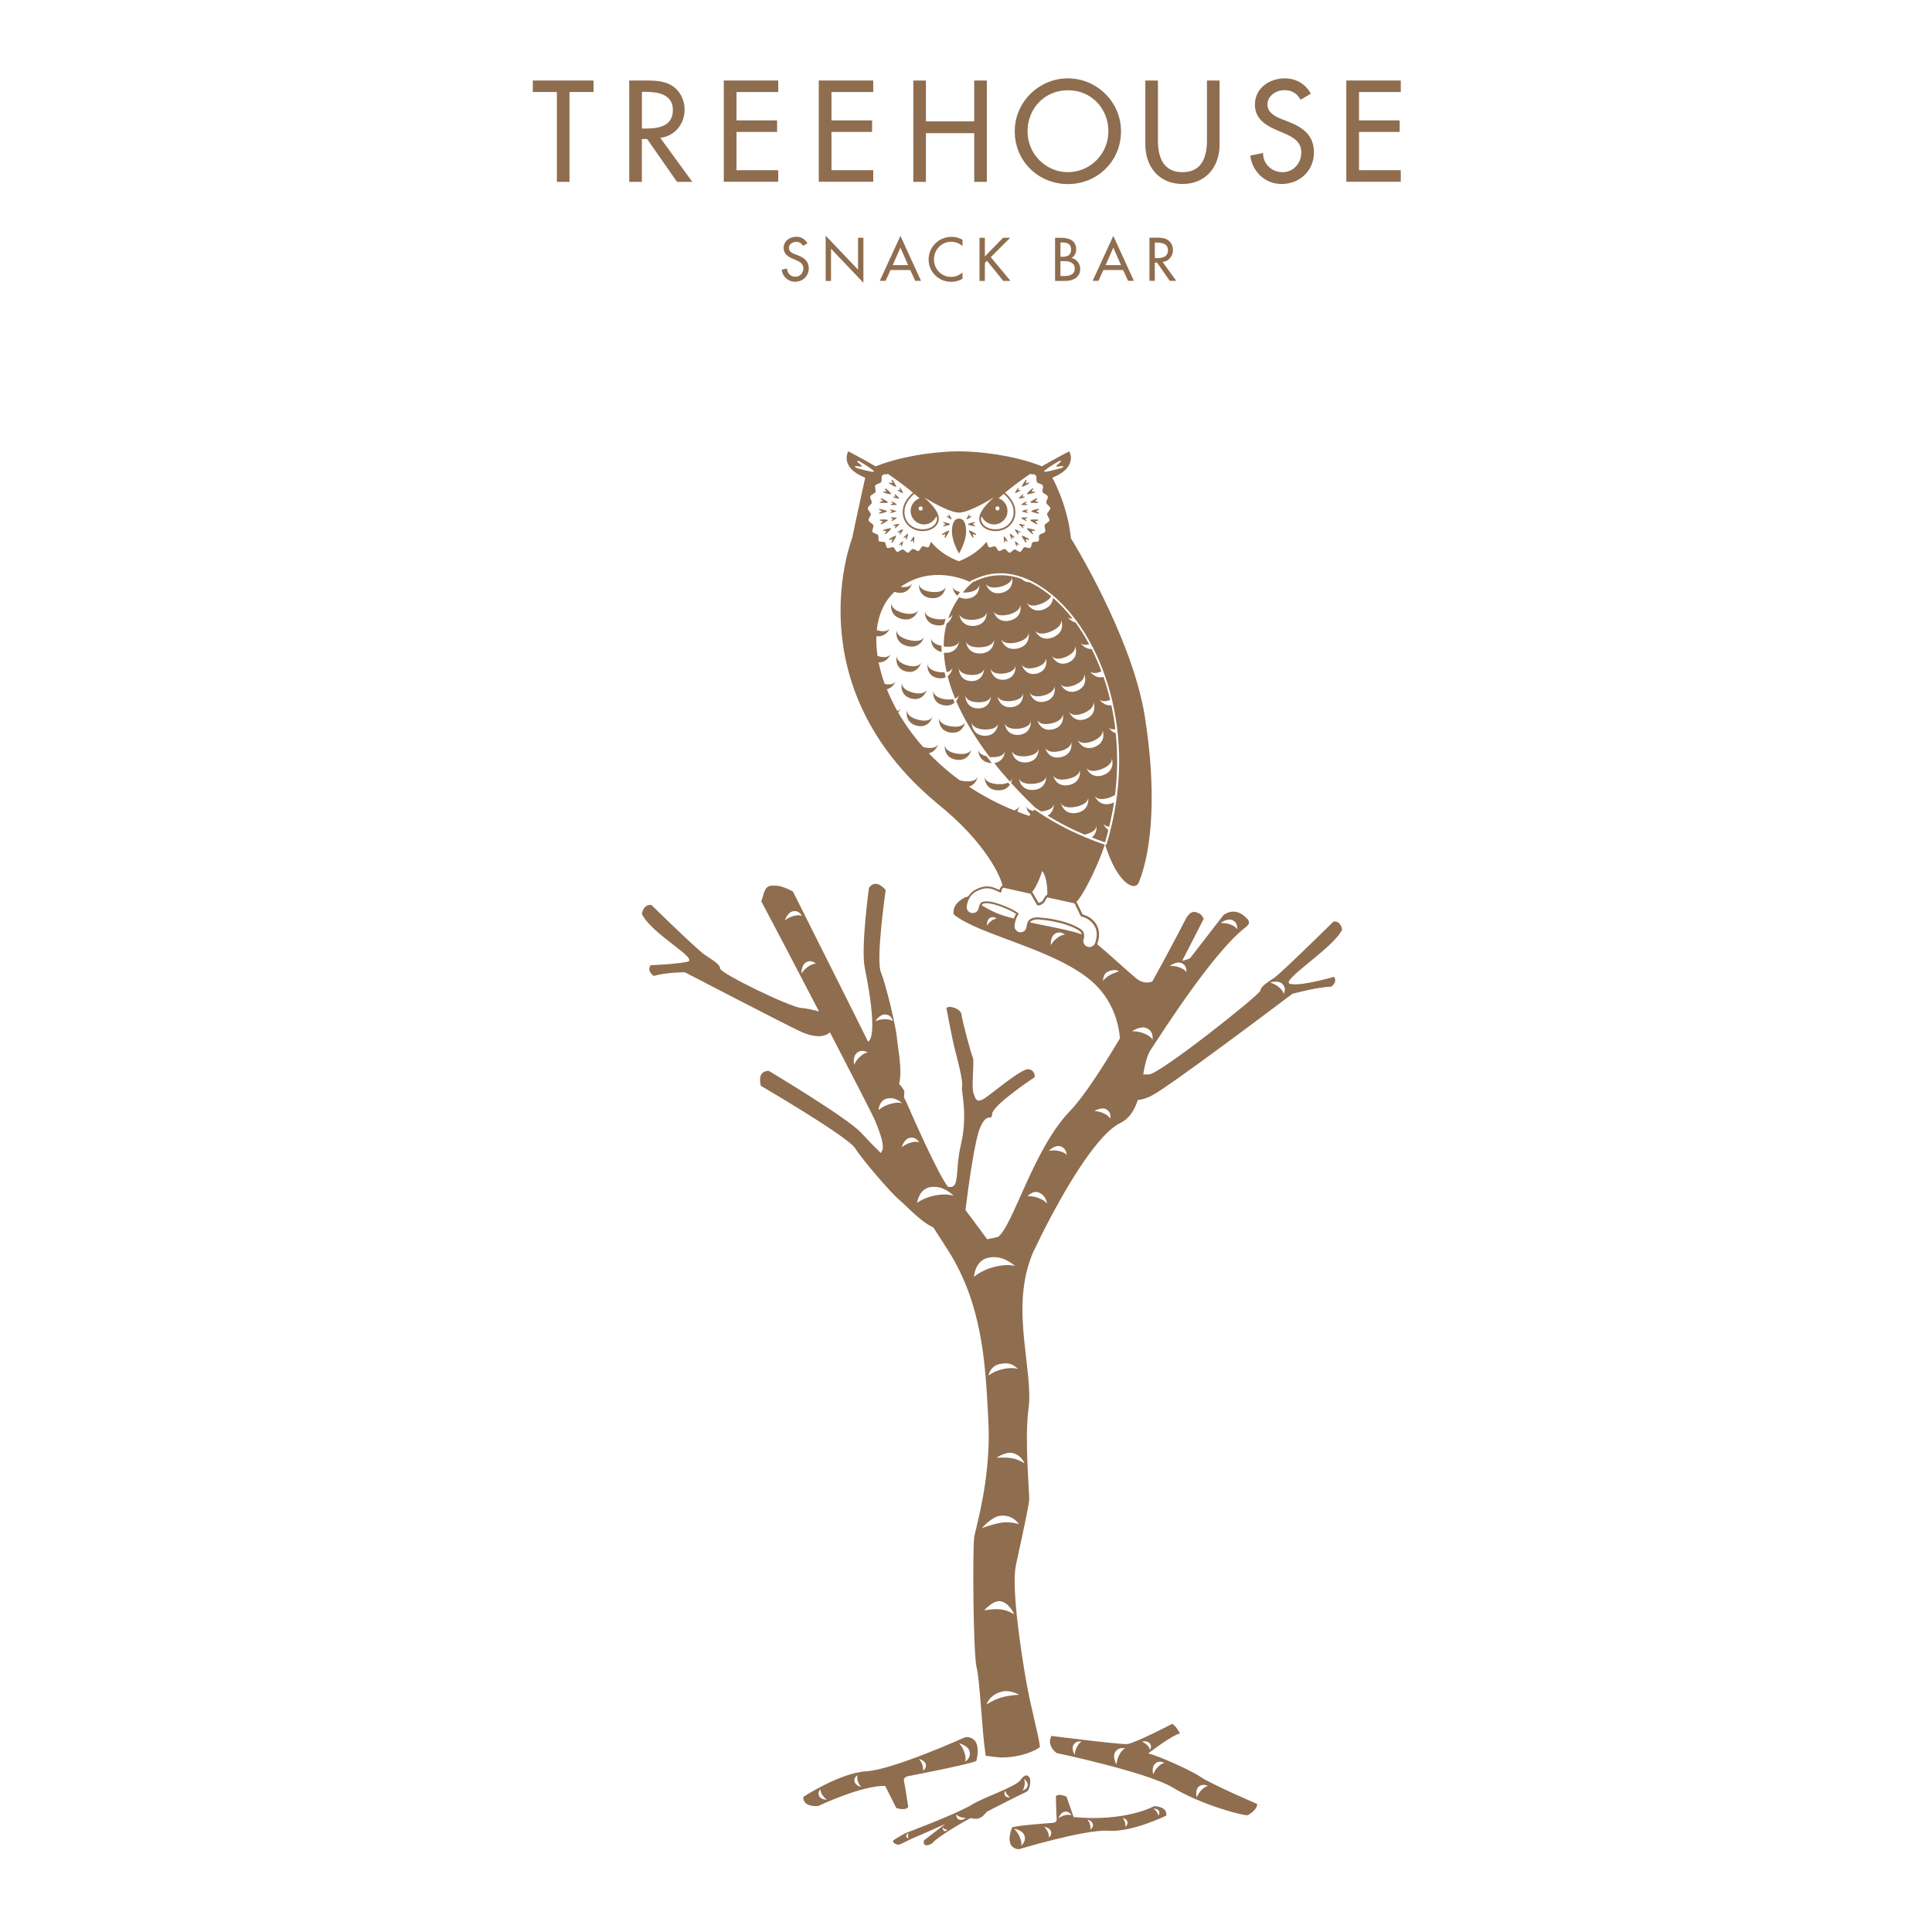 <?xml version="1.0" encoding="utf-8"?>
<!-- Generator: Adobe Illustrator 23.0.2, SVG Export Plug-In . SVG Version: 6.00 Build 0)  -->
<svg version="1.1" id="Layer_1" xmlns="http://www.w3.org/2000/svg" xmlns:xlink="http://www.w3.org/1999/xlink" x="0px" y="0px"
	 viewBox="0 0 216 216" style="enable-background:new 0 0 216 216;" xml:space="preserve">
<style type="text/css">
	.st0{fill:#8F6D4F;}
</style>
<g>
	<g>
		<g>
			<path class="st0" d="M63.67,20.33h-1.41V10.29h-2.69V9h6.79v1.29h-2.69V20.33z"/>
			<path class="st0" d="M77.4,20.33h-1.71l-3.34-4.79h-0.59v4.79h-1.41V9h1.71c1.01,0,2.09,0.01,2.99,0.53
				c0.95,0.56,1.49,1.62,1.49,2.71c0,1.62-1.08,2.98-2.72,3.17L77.4,20.33z M71.77,14.37h0.45c1.44,0,3.01-0.27,3.01-2.07
				c0-1.77-1.68-2.03-3.08-2.03h-0.38V14.37z"/>
			<path class="st0" d="M80.92,9h6.09v1.29h-4.67v3.17h4.54v1.29h-4.54v4.28h4.67v1.29h-6.09V9z"/>
			<path class="st0" d="M91.54,9h6.09v1.29h-4.67v3.17h4.54v1.29h-4.54v4.28h4.67v1.29h-6.09V9z"/>
			<path class="st0" d="M108.92,13.57V9h1.41v11.33h-1.41v-5.44h-5.4v5.44h-1.41V9h1.41v4.57H108.92z"/>
			<path class="st0" d="M125.33,14.67c0,3.37-2.66,5.91-5.94,5.91c-3.28,0-5.94-2.54-5.94-5.91c0-3.25,2.69-5.91,5.94-5.91
				S125.33,11.42,125.33,14.67z M123.92,14.67c0-2.49-1.86-4.58-4.52-4.58c-2.66,0-4.52,2.09-4.52,4.58c0,2.59,2.08,4.58,4.52,4.58
				C121.84,19.25,123.92,17.25,123.92,14.67z"/>
			<path class="st0" d="M129.46,9v6.69c0,1.85,0.56,3.56,2.74,3.56c2.18,0,2.74-1.71,2.74-3.56V9h1.41v7.17c0,2.5-1.55,4.4-4.15,4.4
				c-2.6,0-4.15-1.91-4.15-4.4V9H129.46z"/>
			<path class="st0" d="M145.41,11.15c-0.42-0.71-0.96-1.07-1.82-1.07c-0.9,0-1.89,0.62-1.89,1.61c0,0.89,0.87,1.35,1.58,1.62
				l0.81,0.32c1.61,0.63,2.81,1.52,2.81,3.41c0,2.06-1.59,3.53-3.62,3.53c-1.83,0-3.26-1.35-3.5-3.17l1.43-0.3
				c-0.01,1.25,0.98,2.15,2.19,2.15c1.22,0,2.09-1.02,2.09-2.21c0-1.22-0.98-1.74-1.95-2.15l-0.78-0.33
				c-1.29-0.56-2.46-1.29-2.46-2.87c0-1.83,1.62-2.93,3.34-2.93c1.26,0,2.3,0.62,2.92,1.71L145.41,11.15z"/>
			<path class="st0" d="M150.52,9h6.09v1.29h-4.67v3.17h4.54v1.29h-4.54v4.28h4.67v1.29h-6.09V9z"/>
		</g>
		<g>
			<path class="st0" d="M89.78,27.49c-0.18-0.3-0.41-0.45-0.77-0.45c-0.39,0-0.81,0.26-0.81,0.69c0,0.38,0.37,0.58,0.67,0.69
				l0.35,0.13c0.68,0.27,1.2,0.65,1.2,1.45c0,0.88-0.68,1.5-1.54,1.5c-0.78,0-1.39-0.58-1.49-1.35l0.61-0.13
				c-0.01,0.53,0.42,0.92,0.93,0.92c0.52,0,0.89-0.44,0.89-0.94c0-0.52-0.42-0.74-0.83-0.92l-0.33-0.14
				c-0.55-0.24-1.05-0.55-1.05-1.22c0-0.78,0.69-1.25,1.42-1.25c0.54,0,0.98,0.26,1.24,0.73L89.78,27.49z"/>
			<path class="st0" d="M92.31,26.35l3.62,3.8v-3.57h0.6v5.03l-3.62-3.8v3.6h-0.6V26.35z"/>
			<path class="st0" d="M99.56,30.19l-0.55,1.21h-0.65l2.31-5.03l2.3,5.03h-0.65l-0.55-1.21H99.56z M100.67,27.69l-0.86,1.95h1.72
				L100.67,27.69z"/>
			<path class="st0" d="M107.6,27.5c-0.35-0.31-0.82-0.47-1.27-0.47c-1.08,0-1.91,0.9-1.91,1.97c0,1.06,0.82,1.96,1.9,1.96
				c0.47,0,0.93-0.18,1.29-0.5v0.71c-0.37,0.22-0.85,0.34-1.27,0.34c-1.38,0-2.52-1.09-2.52-2.49c0-1.43,1.15-2.54,2.57-2.54
				c0.42,0,0.85,0.1,1.22,0.33V27.5z"/>
			<path class="st0" d="M112.15,26.58h0.79l-2.17,2.17l2.21,2.66h-0.81l-1.82-2.25l-0.24,0.23v2.02h-0.6v-4.83h0.6v2.09
				L112.15,26.58z"/>
			<path class="st0" d="M117.96,26.58h0.59c0.91,0,1.77,0.24,1.77,1.33c0,0.35-0.19,0.76-0.52,0.92v0.01
				c0.57,0.1,0.97,0.66,0.97,1.22c0,0.97-0.83,1.35-1.68,1.35h-1.13V26.58z M118.56,28.71h0.15c0.57,0,1.04-0.12,1.04-0.81
				c0-0.68-0.46-0.79-1.02-0.79h-0.17V28.71z M118.56,30.86h0.46c0.56,0,1.14-0.17,1.14-0.85c0-0.68-0.69-0.82-1.23-0.82h-0.37
				V30.86z"/>
			<path class="st0" d="M123.36,30.19l-0.55,1.21h-0.65l2.31-5.03l2.3,5.03h-0.65l-0.55-1.21H123.36z M124.47,27.69l-0.86,1.95h1.72
				L124.47,27.69z"/>
			<path class="st0" d="M131.51,31.4h-0.73l-1.42-2.04h-0.25v2.04h-0.6v-4.83h0.73c0.43,0,0.89,0.01,1.27,0.22
				c0.4,0.24,0.63,0.69,0.63,1.15c0,0.69-0.46,1.27-1.16,1.35L131.51,31.4z M129.11,28.86h0.19c0.61,0,1.28-0.11,1.28-0.88
				c0-0.76-0.72-0.86-1.31-0.86h-0.16V28.86z"/>
		</g>
	</g>
	<g>
		<path class="st0" d="M101.26,75.06c1.36,0.36,1.74-1,1.74-1c0-0.01-0.23,0.68-1.56,0.33c-1.32-0.37-1.18-1.08-1.18-1.07
			C100.26,73.32,99.91,74.68,101.26,75.06z"/>
		<path class="st0" d="M115.29,57.15c0,0.1,0.68,0.24,0.76,0.26c0.09,0.02,0.2-0.05,0.05-0.12c-0.15-0.07-0.22-0.12-0.22-0.14
			c0-0.03,0.08-0.07,0.22-0.14c0.15-0.07,0.03-0.14-0.05-0.12C115.97,56.91,115.29,57.06,115.29,57.15z"/>
		<path class="st0" d="M115.18,56.16c0.02,0.09,0.72,0.07,0.8,0.06c0.09,0,0.18-0.09,0.02-0.13c-0.16-0.03-0.24-0.06-0.25-0.08
			c-0.01-0.02,0.06-0.09,0.18-0.19c0.13-0.1,0-0.14-0.08-0.1C115.78,55.76,115.15,56.07,115.18,56.16z"/>
		<path class="st0" d="M114.82,55.23c0.05,0.09,0.71-0.11,0.8-0.14c0.09-0.02,0.15-0.14-0.01-0.13c-0.16,0.01-0.25,0-0.26-0.02
			c-0.01-0.02,0.03-0.1,0.13-0.23c0.1-0.13-0.04-0.14-0.1-0.08C115.31,54.69,114.78,55.14,114.82,55.23z"/>
		<path class="st0" d="M114.99,54.08c0.08-0.04,0.11-0.17-0.04-0.12c-0.16,0.05-0.24,0.06-0.26,0.05c-0.02-0.02,0.01-0.1,0.07-0.26
			c0.06-0.15-0.07-0.12-0.12-0.05c-0.05,0.07-0.45,0.64-0.38,0.71C114.32,54.48,114.92,54.13,114.99,54.08z"/>
		<path class="st0" d="M115.18,58.15c-0.02,0.1,0.6,0.4,0.68,0.44c0.08,0.04,0.21,0,0.08-0.1c-0.12-0.11-0.19-0.17-0.18-0.19
			c0.01-0.03,0.09-0.05,0.25-0.08c0.16-0.03,0.07-0.13-0.02-0.13C115.89,58.08,115.2,58.05,115.18,58.15z"/>
		<path class="st0" d="M115.62,59.22c-0.09-0.02-0.75-0.22-0.8-0.14c-0.05,0.09,0.48,0.54,0.55,0.6c0.07,0.06,0.2,0.05,0.1-0.08
			c-0.09-0.13-0.14-0.21-0.13-0.23c0.01-0.02,0.1-0.02,0.26-0.02C115.77,59.36,115.71,59.24,115.62,59.22z"/>
		<path class="st0" d="M114.99,60.23c-0.08-0.04-0.67-0.4-0.74-0.33c-0.07,0.07,0.34,0.64,0.38,0.71c0.05,0.08,0.18,0.1,0.12-0.05
			c-0.06-0.15-0.09-0.24-0.07-0.26c0.02-0.02,0.11,0,0.26,0.05C115.11,60.4,115.07,60.27,114.99,60.23z"/>
		<path class="st0" d="M114.84,56.96c-0.06,0.01-0.57,0.12-0.57,0.19c0,0.07,0.51,0.18,0.57,0.19c0.06,0.01,0.15-0.04,0.04-0.09
			c-0.11-0.05-0.17-0.09-0.17-0.11c0-0.02,0.06-0.05,0.17-0.11C114.99,56.99,114.9,56.94,114.84,56.96z"/>
		<path class="st0" d="M114.75,56.16c0.09-0.08,0-0.1-0.06-0.07c-0.06,0.03-0.52,0.26-0.5,0.33c0.02,0.07,0.53,0.05,0.6,0.05
			c0.07,0,0.14-0.07,0.02-0.09c-0.12-0.02-0.18-0.04-0.19-0.06C114.61,56.29,114.66,56.24,114.75,56.16z"/>
		<path class="st0" d="M114.33,55.28c-0.05,0.04-0.44,0.38-0.41,0.44c0.04,0.06,0.53-0.08,0.59-0.1c0.06-0.02,0.11-0.1-0.01-0.1
			c-0.12,0-0.19,0-0.2-0.01c-0.01-0.02,0.02-0.08,0.09-0.17C114.48,55.24,114.38,55.23,114.33,55.28z"/>
		<path class="st0" d="M114.05,54.87c0.06-0.03,0.09-0.13-0.03-0.09c-0.12,0.04-0.18,0.05-0.19,0.04c-0.01-0.01,0.01-0.08,0.05-0.19
			c0.04-0.11-0.05-0.09-0.09-0.04c-0.04,0.06-0.34,0.48-0.29,0.53C113.55,55.16,113.99,54.9,114.05,54.87z"/>
		<path class="st0" d="M114.78,57.85c-0.07,0-0.58-0.02-0.6,0.05c-0.02,0.07,0.44,0.3,0.5,0.33c0.06,0.03,0.15,0,0.06-0.08
			c-0.09-0.08-0.14-0.13-0.13-0.15c0-0.02,0.07-0.04,0.19-0.06C114.92,57.91,114.85,57.85,114.78,57.85z"/>
		<path class="st0" d="M114.41,58.97c-0.07-0.1-0.1-0.16-0.09-0.17c0.01-0.02,0.08-0.02,0.2-0.01c0.12,0,0.07-0.08,0.01-0.1
			c-0.06-0.02-0.56-0.16-0.59-0.1c-0.03,0.06,0.36,0.4,0.41,0.44C114.38,59.08,114.48,59.07,114.41,58.97z"/>
		<path class="st0" d="M113.86,59.68c-0.04-0.11-0.06-0.18-0.05-0.19c0.01-0.01,0.08,0,0.19,0.04c0.12,0.04,0.09-0.06,0.03-0.09
			c-0.06-0.03-0.5-0.3-0.55-0.25c-0.05,0.05,0.25,0.48,0.29,0.53C113.81,59.77,113.91,59.79,113.86,59.68z"/>
		<path class="st0" d="M113.69,61.02c-0.01-0.1-0.01-0.16,0-0.17c0.01-0.01,0.07,0.02,0.16,0.07c0.09,0.05,0.09-0.03,0.05-0.07
			c-0.04-0.04-0.36-0.36-0.41-0.32c-0.06,0.04,0.11,0.45,0.13,0.51C113.63,61.09,113.7,61.13,113.69,61.02z"/>
		<path class="st0" d="M113.16,60.24c-0.01-0.12-0.02-0.19,0-0.2c0.01-0.01,0.08,0.02,0.18,0.08c0.1,0.06,0.1-0.04,0.05-0.08
			c-0.04-0.05-0.41-0.41-0.47-0.37c-0.06,0.04,0.13,0.52,0.15,0.58C113.09,60.31,113.18,60.36,113.16,60.24z"/>
		<path class="st0" d="M112.35,60.6c0.01-0.12,0.03-0.18,0.05-0.19c0.02-0.01,0.07,0.04,0.16,0.12c0.08,0.09,0.11-0.01,0.07-0.07
			c-0.03-0.06-0.3-0.5-0.37-0.48c-0.07,0.02-0.01,0.54,0,0.6C112.26,60.66,112.34,60.72,112.35,60.6z"/>
		<path class="st0" d="M108.01,59.43c0-0.68-0.14-1.45-0.79-1.45c-0.65,0-0.79,0.77-0.79,1.45c0,1.16,0.79,2.45,0.79,2.45
			S108.01,60.59,108.01,59.43z"/>
		<path class="st0" d="M105.42,59.8c0.15-0.05,0.24-0.07,0.26-0.05c0.02,0.02-0.01,0.1-0.06,0.26c-0.05,0.15,0.07,0.12,0.12,0.05
			c0.05-0.08,0.43-0.65,0.36-0.73c-0.07-0.07-0.65,0.31-0.73,0.35C105.3,59.73,105.26,59.85,105.42,59.8z"/>
		<path class="st0" d="M105.88,57.8c0.05,0.03,0.45,0.29,0.5,0.25c0.05-0.05-0.22-0.45-0.25-0.5c-0.03-0.05-0.12-0.08-0.08,0.03
			c0.04,0.11,0.05,0.17,0.04,0.18c-0.01,0.01-0.07,0-0.18-0.04C105.8,57.68,105.82,57.77,105.88,57.8z"/>
		<path class="st0" d="M105.55,58.84c0.08-0.02,0.68-0.14,0.68-0.23c0-0.09-0.6-0.21-0.68-0.23c-0.08-0.02-0.18,0.04-0.05,0.1
			c0.13,0.06,0.2,0.1,0.2,0.13c0,0.02-0.07,0.06-0.2,0.12C105.37,58.8,105.47,58.85,105.55,58.84z"/>
		<path class="st0" d="M108.35,59.32c-0.07,0.07,0.31,0.65,0.36,0.73c0.05,0.08,0.17,0.11,0.12-0.05c-0.05-0.15-0.08-0.24-0.06-0.26
			c0.02-0.02,0.11,0,0.26,0.05c0.16,0.05,0.12-0.07,0.05-0.12C109,59.63,108.41,59.25,108.35,59.32z"/>
		<path class="st0" d="M108.57,57.8c0.05-0.03,0.08-0.12-0.03-0.08c-0.11,0.04-0.17,0.05-0.18,0.04c-0.01-0.01,0-0.07,0.04-0.18
			c0.04-0.11-0.05-0.08-0.08-0.03c-0.03,0.05-0.29,0.45-0.25,0.5C108.12,58.1,108.52,57.84,108.57,57.8z"/>
		<path class="st0" d="M108.22,58.61c0,0.09,0.6,0.21,0.68,0.23c0.08,0.02,0.18-0.04,0.05-0.11c-0.13-0.06-0.2-0.1-0.2-0.12
			c0-0.02,0.07-0.06,0.2-0.13c0.13-0.06,0.03-0.12-0.05-0.1C108.82,58.39,108.22,58.52,108.22,58.61z"/>
		<path class="st0" d="M98.39,57.42c0.09-0.02,0.77-0.16,0.77-0.26c0-0.1-0.68-0.24-0.77-0.26c-0.09-0.02-0.2,0.05-0.05,0.12
			c0.15,0.07,0.22,0.12,0.22,0.14c0,0.03-0.08,0.07-0.22,0.14C98.19,57.37,98.3,57.44,98.39,57.42z"/>
		<path class="st0" d="M99.27,56.16c0.02-0.1-0.6-0.4-0.68-0.44c-0.08-0.04-0.21,0-0.08,0.1c0.12,0.11,0.19,0.17,0.18,0.19
			c-0.01,0.02-0.09,0.05-0.25,0.08c-0.16,0.03-0.07,0.13,0.02,0.13C98.55,56.23,99.24,56.26,99.27,56.16z"/>
		<path class="st0" d="M98.82,55.09c0.09,0.02,0.75,0.22,0.8,0.14c0.05-0.09-0.48-0.54-0.55-0.59c-0.07-0.06-0.2-0.05-0.1,0.08
			c0.09,0.13,0.14,0.21,0.13,0.23c-0.01,0.02-0.1,0.03-0.26,0.02C98.67,54.96,98.74,55.07,98.82,55.09z"/>
		<path class="st0" d="M99.45,54.08c0.08,0.05,0.67,0.4,0.74,0.33c0.07-0.07-0.34-0.64-0.38-0.71c-0.05-0.07-0.18-0.1-0.12,0.05
			c0.06,0.15,0.08,0.24,0.07,0.26c-0.02,0.02-0.11,0-0.26-0.05C99.34,53.91,99.37,54.04,99.45,54.08z"/>
		<path class="st0" d="M99.27,58.15c-0.02-0.1-0.72-0.07-0.81-0.06c-0.09,0-0.18,0.09-0.02,0.13c0.16,0.03,0.25,0.06,0.25,0.08
			c0.01,0.03-0.06,0.09-0.18,0.19c-0.12,0.11,0,0.14,0.08,0.1C98.67,58.55,99.29,58.25,99.27,58.15z"/>
		<path class="st0" d="M99.62,59.08c-0.05-0.09-0.71,0.11-0.8,0.14c-0.09,0.02-0.15,0.14,0.01,0.13c0.16-0.01,0.25,0,0.26,0.02
			c0.01,0.03-0.03,0.1-0.13,0.23c-0.1,0.13,0.04,0.14,0.1,0.08C99.14,59.62,99.67,59.17,99.62,59.08z"/>
		<path class="st0" d="M99.45,60.23c-0.08,0.04-0.11,0.17,0.04,0.12c0.16-0.05,0.24-0.06,0.26-0.05c0.02,0.02-0.01,0.11-0.07,0.26
			c-0.06,0.15,0.07,0.12,0.12,0.05c0.05-0.07,0.45-0.64,0.38-0.71C100.13,59.83,99.53,60.18,99.45,60.23z"/>
		<path class="st0" d="M99.61,57.35c0.06-0.02,0.57-0.12,0.57-0.19c0-0.07-0.5-0.18-0.57-0.19c-0.06-0.02-0.15,0.03-0.04,0.09
			c0.11,0.06,0.17,0.09,0.17,0.11c0,0.02-0.06,0.05-0.17,0.11C99.46,57.31,99.54,57.36,99.61,57.35z"/>
		<path class="st0" d="M99.66,56.46c0.07,0,0.58,0.02,0.6-0.05c0.02-0.07-0.45-0.3-0.5-0.33c-0.06-0.03-0.15,0-0.06,0.07
			c0.09,0.08,0.14,0.13,0.13,0.14c0,0.02-0.07,0.04-0.19,0.06C99.52,56.39,99.59,56.46,99.66,56.46z"/>
		<path class="st0" d="M99.94,55.52c-0.12-0.01-0.07,0.08-0.01,0.1c0.06,0.02,0.56,0.17,0.59,0.1c0.03-0.07-0.36-0.4-0.41-0.44
			c-0.05-0.05-0.15-0.04-0.08,0.06c0.07,0.1,0.1,0.16,0.09,0.17C100.13,55.52,100.06,55.53,99.94,55.52z"/>
		<path class="st0" d="M100.4,54.87c0.06,0.03,0.5,0.3,0.55,0.24c0.05-0.05-0.25-0.48-0.28-0.53c-0.04-0.05-0.13-0.08-0.09,0.04
			c0.04,0.11,0.06,0.18,0.05,0.19c-0.01,0.01-0.08,0-0.19-0.04C100.31,54.74,100.34,54.84,100.4,54.87z"/>
		<path class="st0" d="M99.7,58.15c-0.09,0.08,0,0.11,0.06,0.08c0.06-0.03,0.52-0.26,0.5-0.33c-0.02-0.07-0.53-0.05-0.6-0.05
			c-0.07,0-0.14,0.07-0.02,0.09c0.12,0.03,0.18,0.05,0.19,0.06C99.84,58.02,99.79,58.07,99.7,58.15z"/>
		<path class="st0" d="M99.93,58.69c-0.06,0.02-0.11,0.1,0.01,0.1c0.12,0,0.19,0,0.2,0.01c0.01,0.02-0.03,0.07-0.09,0.17
			c-0.07,0.1,0.03,0.1,0.08,0.06c0.05-0.04,0.44-0.38,0.41-0.44C100.49,58.52,99.99,58.67,99.93,58.69z"/>
		<path class="st0" d="M100.41,59.43c-0.06,0.03-0.09,0.13,0.03,0.09c0.12-0.03,0.18-0.05,0.19-0.04c0.01,0.01-0.01,0.08-0.05,0.19
			c-0.04,0.11,0.05,0.09,0.09,0.04c0.04-0.05,0.34-0.48,0.29-0.53C100.9,59.14,100.46,59.4,100.41,59.43z"/>
		<path class="st0" d="M100.6,60.92c0.09-0.05,0.14-0.08,0.15-0.07c0.01,0.01,0.01,0.07,0,0.17c-0.01,0.1,0.06,0.07,0.08,0.01
			c0.02-0.05,0.18-0.47,0.13-0.51c-0.05-0.03-0.37,0.28-0.41,0.32C100.51,60.89,100.51,60.98,100.6,60.92z"/>
		<path class="st0" d="M101.1,60.12c0.1-0.06,0.16-0.09,0.18-0.08c0.02,0.01,0.01,0.08,0,0.2c-0.02,0.12,0.07,0.08,0.09,0.02
			c0.02-0.06,0.21-0.54,0.15-0.58c-0.06-0.04-0.43,0.32-0.47,0.37C101,60.08,101,60.18,101.1,60.12z"/>
		<path class="st0" d="M101.89,60.53c0.09-0.08,0.14-0.13,0.15-0.12c0.02,0.01,0.03,0.07,0.05,0.19c0.01,0.12,0.09,0.06,0.1-0.01
			c0.01-0.07,0.07-0.58,0-0.6c-0.07-0.02-0.33,0.42-0.37,0.48C101.79,60.52,101.81,60.62,101.89,60.53z"/>
		<path class="st0" d="M107.35,66.18c-0.79-0.13-0.86-0.6-0.86-0.59c0-0.01,0.05,0.63,0.55,1.02
			C107.14,66.45,107.25,66.31,107.35,66.18z"/>
		<path class="st0" d="M122.07,93.63c0.51,0.2,1.01,0.39,1.47,0.55c0.13-0.43,0.26-0.89,0.38-1.38c-0.41-0.28-0.57-0.71-0.56-0.71
			c0-0.01,0.14,0.29,0.65,0.34c0.03-0.14,0.07-0.28,0.1-0.42c0.18-0.78,0.33-1.55,0.44-2.32c-0.06,0.04-0.13,0.07-0.21,0.11
			c-1.47,0.51-1.95-0.83-1.95-0.82c0-0.01,0.29,0.67,1.71,0.17c0.23-0.09,0.41-0.18,0.56-0.27c0.3-2.39,0.31-4.71,0.08-6.91
			c-0.53-0.18-0.82-0.66-0.81-0.65c0,0,0.2,0.29,0.77,0.21c-0.11-0.91-0.26-1.81-0.45-2.68c-0.87,0.11-1.37-0.69-1.36-0.68
			c0-0.01,0.31,0.45,1.23,0.08c-0.21-0.88-0.46-1.74-0.75-2.57c-0.97,0.26-1.53-0.66-1.53-0.65c0-0.01,0.34,0.47,1.3,0.03
			c-0.33-0.87-0.69-1.71-1.09-2.5c-0.79,0.04-1.26-0.69-1.25-0.68c-0.01-0.01,0.27,0.36,0.97,0.15c-0.47-0.87-0.98-1.69-1.53-2.44
			c-0.59-0.14-0.91-0.64-0.91-0.63c0,0,0.16,0.22,0.59,0.21c-0.69-0.89-1.43-1.67-2.2-2.34c-0.01,0.42-0.2,0.94-0.95,1.27
			c-1.43,0.6-1.98-0.73-1.98-0.71c0-0.01,0.32,0.65,1.71,0.08c0.62-0.28,0.9-0.57,1.03-0.8c-0.53-0.44-1.08-0.83-1.64-1.16
			c-0.26-0.15-0.52-0.29-0.78-0.41c-0.42-0.01-0.72-0.18-0.92-0.38c-0.86-0.3-1.72-0.44-2.56-0.4c-0.45,0.02-0.84,0.07-1.21,0.16
			c-0.5,0.12-1.01,0.31-1.53,0.55c-0.03,0.02-0.07,0.03-0.1,0.05c-0.01,0-0.02,0.01-0.03,0.01l-0.05,0.04
			c-0.01,0.01-0.49,0.39-1.07,1.11c0.12,0.01,0.26,0.01,0.41,0c1.47-0.13,1.44-0.87,1.44-0.86c0-0.01,0.13,1.42-1.39,1.55
			c-0.37,0.02-0.64-0.05-0.86-0.17c-0.44,0.62-0.89,1.41-1.22,2.36c0.42-0.18,0.47-0.47,0.47-0.46c0-0.01-0.08,0.68-0.65,1.05
			c-0.09,0.32-0.17,0.66-0.22,1.01c-0.08,0.52-0.11,1.04-0.11,1.56c0.02,0,0.05,0.01,0.08,0.01c1.53,0.14,1.64-0.59,1.64-0.58
			c0-0.01-0.14,1.4-1.7,1.27c0.04,0.72,0.14,1.45,0.31,2.17c0.57-0.13,0.66-0.5,0.66-0.49c0-0.01-0.1,0.59-0.55,0.95
			c0.22,0.85,0.5,1.68,0.84,2.5c0.35-0.16,0.42-0.41,0.42-0.41c0,0-0.06,0.35-0.31,0.68c0.98,2.28,2.36,4.42,3.74,6.25
			c0.06,0.01,0.13,0.01,0.2,0.02c1.45,0.05,1.53-0.67,1.53-0.67c0-0.01-0.07,1.16-1.21,1.33c0.6,0.77,1.2,1.47,1.75,2.08
			c0.21-0.17,0.24-0.36,0.24-0.35c0,0-0.01,0.22-0.12,0.48c1.47,1.63,2.61,2.67,2.75,2.8c0.2,0.14,0.41,0.27,0.62,0.4
			c1.43-0.13,1.43-0.83,1.43-0.82c0-0.01,0.03,0.87-0.71,1.29c1.32,0.81,2.7,1.52,4.13,2.12c1.43-0.31,1.35-1.01,1.35-1
			C122.59,92.28,122.72,93.11,122.07,93.63z M123.26,81.63c0-0.01,0.53,1.31-0.87,1.88c-1.41,0.53-1.91-0.8-1.91-0.79
			c0-0.01,0.3,0.66,1.66,0.15C123.49,82.32,123.26,81.62,123.26,81.63z M122.24,78.49c0-0.01,0.54,1.31-0.82,1.88
			c-1.38,0.54-1.9-0.79-1.89-0.78c0-0.01,0.3,0.66,1.63,0.14C122.48,79.17,122.23,78.48,122.24,78.49z M121.21,75.35
			c0-0.01,0.56,1.3-0.77,1.87c-1.34,0.54-1.88-0.77-1.88-0.76c0-0.01,0.31,0.65,1.61,0.12C121.46,76.03,121.21,75.34,121.21,75.35z
			 M117.88,76.69c0-0.01,0.36,1.37-1.04,1.74c-1.41,0.34-1.74-1.05-1.74-1.03c0-0.01,0.21,0.69,1.57,0.36
			C118.02,77.39,117.88,76.68,117.88,76.69z M117.57,80.87c1.39-0.34,1.25-1.06,1.25-1.06c0-0.01,0.33,1.37-1.1,1.73
			c-1.44,0.32-1.76-1.06-1.76-1.05C115.97,80.48,116.18,81.18,117.57,80.87z M120.18,72.2c0-0.01,0.57,1.29-0.72,1.87
			c-1.31,0.55-1.86-0.75-1.86-0.75c0-0.01,0.32,0.65,1.58,0.11C120.44,72.87,120.18,72.2,120.18,72.2z M117.47,70.61
			c1.41-0.6,1.16-1.3,1.17-1.29c0-0.01,0.56,1.31-0.9,1.93c-1.47,0.59-2.01-0.74-2-0.73C115.73,70.5,116.05,71.17,117.47,70.61z
			 M115.77,74.63c1.32-0.37,1.17-1.08,1.17-1.07c0-0.01,0.38,1.36-0.99,1.74c-1.38,0.35-1.73-1.03-1.73-1.02
			C114.22,74.27,114.44,74.97,115.77,74.63z M114.99,70.75c0-0.01,0.33,1.38-1.21,1.75c-1.55,0.33-1.85-1.07-1.85-1.06
			c0-0.01,0.19,0.7,1.7,0.39C115.11,71.47,114.98,70.74,114.99,70.75z M112.21,75.3c1.36-0.17,1.32-0.9,1.32-0.89
			c0-0.01,0.17,1.4-1.24,1.58c-1.41,0.14-1.56-1.27-1.56-1.26C110.73,74.72,110.84,75.44,112.21,75.3z M109.65,73.06
			c-1.58,0.06-1.65-1.36-1.65-1.35c0-0.01,0.08,0.72,1.61,0.66c1.53-0.1,1.53-0.84,1.53-0.83
			C111.15,71.53,111.23,72.95,109.65,73.06z M114.07,67.62c0-0.01,0.35,1.37-1.16,1.76c-1.52,0.34-1.83-1.05-1.83-1.04
			c0-0.01,0.2,0.7,1.67,0.37C114.2,68.34,114.06,67.61,114.07,67.62z M111.87,65.59c1.42-0.38,1.27-1.1,1.27-1.09
			c0-0.01,0.37,1.37-1.1,1.77c-1.48,0.36-1.82-1.03-1.81-1.02C110.23,65.23,110.44,65.94,111.87,65.59z M108.83,69.29
			c1.5-0.12,1.48-0.85,1.49-0.84c0-0.01,0.11,1.41-1.44,1.53c-1.55,0.08-1.63-1.35-1.63-1.34
			C107.25,68.64,107.33,69.37,108.83,69.29z M107.2,74.69c0-0.01,0.03,0.72,1.4,0.77c1.37,0.02,1.43-0.71,1.43-0.7
			c0-0.01-0.03,1.41-1.44,1.39C107.16,76.1,107.2,74.68,107.2,74.69z M107.92,77.74c0-0.01,0.03,0.72,1.42,0.77
			c1.4,0.03,1.46-0.69,1.46-0.69c0-0.01-0.05,1.41-1.48,1.38C107.88,79.15,107.92,77.73,107.92,77.74z M110.06,82.26
			c-1.46-0.07-1.42-1.48-1.42-1.48c0-0.01,0.02,0.72,1.45,0.78c1.43,0.04,1.5-0.68,1.5-0.68C111.59,80.88,111.53,82.3,110.06,82.26z
			 M111.52,77.8c0-0.01,0.11,0.71,1.51,0.58c1.39-0.15,1.36-0.88,1.36-0.88c0-0.01,0.15,1.4-1.29,1.56
			C111.67,79.2,111.52,77.79,111.52,77.8z M112.32,80.87c0-0.01,0.11,0.71,1.53,0.6c1.42-0.15,1.39-0.87,1.4-0.86
			c0-0.01,0.13,1.4-1.33,1.55C112.45,82.28,112.32,80.86,112.32,80.87z M113.12,83.94c0-0.01,0.11,0.71,1.56,0.61
			c1.45-0.13,1.43-0.86,1.44-0.85c0-0.01,0.11,1.41-1.38,1.54C113.24,85.34,113.12,83.93,113.12,83.94z M115.55,88.32
			c-1.52,0.09-1.63-1.32-1.63-1.31c0-0.01,0.1,0.71,1.58,0.62c1.48-0.12,1.47-0.85,1.47-0.84C116.97,86.78,117.06,88.2,115.55,88.32
			z M116.85,83.58c0,0,0.2,0.7,1.62,0.4c1.42-0.33,1.3-1.05,1.3-1.05c0-0.01,0.31,1.38-1.15,1.72
			C117.16,84.97,116.85,83.58,116.85,83.58z M117.73,86.68c0-0.01,0.19,0.7,1.65,0.41c1.45-0.32,1.34-1.05,1.34-1.03
			c0-0.01,0.29,1.38-1.2,1.71C118.02,88.07,117.73,86.67,117.73,86.68z M120.41,90.88c-1.53,0.29-1.8-1.11-1.8-1.1
			c0-0.01,0.19,0.7,1.67,0.42c1.48-0.31,1.38-1.04,1.38-1.03C121.65,89.16,121.93,90.56,120.41,90.88z M121.44,85.84
			c0-0.01,0.29,0.67,1.69,0.16c1.38-0.54,1.16-1.24,1.16-1.23c0-0.01,0.51,1.32-0.92,1.88C121.93,87.17,121.44,85.83,121.44,85.84z"
			/>
		<path class="st0" d="M105.56,78.86c0.55,0.08,0.92-0.09,1.16-0.31c-0.06-0.13-0.11-0.26-0.16-0.39c-0.22,0.05-0.5,0.07-0.89,0.02
			c-1.38-0.22-1.32-0.94-1.32-0.93C104.34,77.24,104.14,78.64,105.56,78.86z"/>
		<path class="st0" d="M102.48,81.13c1.41,0.35,1.79-1.01,1.78-1c0,0-0.23,0.68-1.61,0.34c-1.38-0.36-1.25-1.08-1.25-1.07
			C101.4,79.39,101.07,80.76,102.48,81.13z"/>
		<path class="st0" d="M101.87,78.1c1.39,0.35,1.76-1.01,1.76-1c0-0.01-0.23,0.68-1.58,0.33c-1.35-0.37-1.21-1.08-1.22-1.07
			C100.83,76.35,100.49,77.72,101.87,78.1z"/>
		<path class="st0" d="M105.73,75.71c-0.05-0.18-0.09-0.37-0.13-0.55c-0.17,0.01-0.36,0.01-0.61-0.02
			c-1.35-0.21-1.29-0.94-1.29-0.93c0-0.01-0.2,1.39,1.19,1.61C105.23,75.87,105.51,75.82,105.73,75.71z"/>
		<path class="st0" d="M106.24,81.9c1.17,0.17,1.54-0.71,1.63-1.05c-0.01-0.01-0.01-0.02-0.01-0.03c-0.11,0.19-0.47,0.54-1.52,0.39
			c-1.41-0.22-1.35-0.94-1.35-0.94C104.99,80.27,104.8,81.67,106.24,81.9z"/>
		<path class="st0" d="M106.91,84.94c1.47,0.21,1.7-1.19,1.7-1.18c0,0-0.16,0.7-1.6,0.5c-1.43-0.23-1.38-0.95-1.39-0.94
			C105.63,83.31,105.45,84.71,106.91,84.94z"/>
		<path class="st0" d="M105.72,69.19c-0.22,0.05-0.49,0.07-0.85,0.04c-1.49-0.16-1.46-0.9-1.46-0.89c0-0.01-0.15,1.41,1.39,1.58
			c0.3,0.03,0.54-0.02,0.74-0.09C105.6,69.6,105.66,69.39,105.72,69.19z"/>
		<path class="st0" d="M104.09,71.36c0-0.01-0.11,1.24,1.19,1.53c-0.01-0.23-0.02-0.46-0.02-0.69
			C104.08,71.97,104.09,71.36,104.09,71.36z"/>
		<path class="st0" d="M101.43,72.23c1.53,0.37,1.88-1.02,1.88-1.01c0-0.01-0.22,0.69-1.71,0.33c-1.48-0.38-1.35-1.11-1.35-1.1
			C100.25,70.45,99.91,71.84,101.43,72.23z"/>
		<path class="st0" d="M100.8,69.2c1.5,0.37,1.85-1.01,1.85-1c0-0.01-0.22,0.69-1.68,0.33c-1.45-0.39-1.31-1.11-1.31-1.1
			C99.66,67.42,99.31,68.8,100.8,69.2z"/>
		<path class="st0" d="M111.55,88.36c0.75,0.03,1.14-0.3,1.36-0.64c-0.07-0.07-0.13-0.15-0.2-0.22c-0.23,0.11-0.58,0.19-1.12,0.17
			c-1.48-0.08-1.5-0.8-1.5-0.8C110.08,86.87,110.04,88.29,111.55,88.36z"/>
		<path class="st0" d="M110.88,85.31c-0.19-0.25-0.39-0.5-0.58-0.76c-0.91-0.2-0.93-0.72-0.93-0.72c0-0.01-0.04,1.4,1.45,1.48
			C110.84,85.31,110.85,85.31,110.88,85.31z"/>
		<path class="st0" d="M104.17,66.18c-1.46-0.16-1.43-0.89-1.43-0.88c0-0.01-0.15,1.41,1.36,1.57c1.52,0.13,1.63-1.3,1.63-1.29
			C105.74,65.57,105.63,66.3,104.17,66.18z"/>
		<path class="st0" d="M129.04,201.93c0,0-3.16,1.78-9.01,1.22l-0.79-2.28c0,0-0.89-0.42-1.19-0.04c0,0,0.04,2.13,0.09,2.53
			c0.05,0.4-0.37,0.43-0.45,0.44c-0.08,0.01-3.75,0.25-4.53,0.5c0,0-1.01,2.28,0.75,2.45c0,0,7.41-2.25,10.03-2.07
			c2.61,0.19,6.45-1.69,6.45-1.69S130.65,202.02,129.04,201.93z M114.16,206.36c0,0,0.13-0.28-0.12-0.91c-0.25-0.63-0.68-1-0.68-1
			s0.96,0.13,1.17,0.76C114.69,205.67,114.51,206.03,114.16,206.36z M117.25,205.46c0,0,0.08-0.18-0.08-0.58
			c-0.16-0.4-0.43-0.64-0.43-0.64s0.61,0.08,0.75,0.48C117.59,205.02,117.48,205.25,117.25,205.46z M119.14,202.93
			c-0.48,0.09-0.8,0.35-0.8,0.35s0.22-0.66,0.7-0.73c0.36-0.05,0.59,0.13,0.77,0.42C119.81,202.97,119.62,202.84,119.14,202.93z
			 M121.88,204.56c0,0,0.09-0.15,0-0.52c-0.09-0.38-0.31-0.62-0.31-0.62s0.53,0.14,0.61,0.51
			C122.23,204.21,122.1,204.4,121.88,204.56z M125.79,204.24c0,0,0.08-0.13,0-0.46c-0.08-0.33-0.27-0.54-0.27-0.54
			s0.47,0.13,0.53,0.45C126.1,203.93,125.99,204.1,125.79,204.24z M129.49,203.01c0,0,0.03-0.14-0.14-0.41
			c-0.17-0.27-0.4-0.39-0.4-0.39s0.45-0.03,0.61,0.24C129.67,202.65,129.62,202.83,129.49,203.01z"/>
		<path class="st0" d="M115.17,198.9c-0.39-0.98-1.09,0.13-1.09,0.13c-0.61,0.77-4.06,1.89-5.42,2.73
			c-1.66,1.03-7.44,3.19-7.44,3.19s-0.86,0.48-1.25,0.74c-0.39,0.26,0.21,0.53,0.45,0.55c0.25,0.02,1.07-0.5,1.54-0.68
			c0.47-0.18,3.72-1.64,3.72-1.64l-2.38,1.84c-0.19,0.98,0.9,0.34,0.9,0.34c0.72-0.86,4.09-2.74,4.26-2.81
			c0.17-0.07,0.65,0.21,1.17-0.08c0.52-0.3,0.49-0.55,0.84-0.73c0.34-0.18,3.61-1.86,4.21-2.11
			C115.29,200.11,115.17,198.9,115.17,198.9z M101.31,205.27c0.01-0.15,0.12-0.26,0.28-0.35c0,0-0.08,0.09-0.08,0.29
			c0,0.2,0.1,0.33,0.1,0.33S101.3,205.48,101.31,205.27z M105.55,204.69c-0.13-0.08-0.16-0.23-0.16-0.43c0,0,0.04,0.12,0.21,0.22
			c0.17,0.1,0.33,0.08,0.33,0.08S105.72,204.81,105.55,204.69z M107.23,203.43c-0.25-0.11-0.33-0.33-0.32-0.6
			c0,0,0.07,0.16,0.42,0.3c0.35,0.14,0.67,0.11,0.67,0.11S107.58,203.59,107.23,203.43z M112.36,200.74
			c-0.12-0.19-0.08-0.37,0.04-0.56c0,0-0.03,0.14,0.15,0.4c0.18,0.26,0.41,0.38,0.41,0.38S112.53,201,112.36,200.74z M114.3,200.17
			c0,0,0.16-0.11,0.24-0.54c0.08-0.43-0.04-0.77-0.04-0.77s0.48,0.39,0.39,0.8C114.81,199.97,114.59,200.11,114.3,200.17z"/>
		<path class="st0" d="M101.54,202.01c0,0-0.36-2.41-0.47-2.86c-0.12-0.45,0.35-0.54,0.45-0.57c0.09-0.02,6.78-1.3,7.63-1.7
			c0,0,0.81-2.73-1.21-2.67c0,0-8.08,3.65-11.07,3.82c-2.99,0.18-7.06,2.87-7.06,2.87s-0.16,1.15,1.68,1.01c0,0,4.87-2.32,7.48-2.24
			l1.23,2.46C100.19,202.14,101.26,202.49,101.54,202.01z M108.4,195.81c0.13,0.51-0.1,0.86-0.51,1.16c0,0,0.16-0.28-0.04-0.96
			c-0.2-0.69-0.63-1.11-0.63-1.11S108.23,195.13,108.4,195.81z M103.5,197.24c0.08,0.32-0.07,0.55-0.33,0.75c0,0,0.1-0.18-0.03-0.62
			c-0.13-0.44-0.4-0.72-0.4-0.72S103.39,196.8,103.5,197.24z M91.59,200.82c-0.15-0.3-0.07-0.55,0.14-0.8c0,0-0.06,0.2,0.17,0.59
			c0.23,0.4,0.56,0.6,0.56,0.6S91.8,201.22,91.59,200.82z M95.54,199.18c-0.07-0.33,0.08-0.55,0.34-0.73c0,0-0.11,0.17,0.01,0.62
			c0.12,0.44,0.38,0.72,0.38,0.72S95.63,199.62,95.54,199.18z"/>
		<path class="st0" d="M144.28,110.01c-1.38-0.26,4.79-3.97,5.77-6.08c0,0-0.12-1-0.96-0.9c0,0-5.77,5.69-6.59,6.26
			c-0.82,0.57-1.52,0.96-1.58,1.45c-0.06,0.48-11.32,9.4-12.47,9.38c-0.23-0.01-0.44,0-0.64,0.02c0.19-1.09,0.4-2.11,0.87-2.82
			c1.25-1.87,6.94-10.84,10.53-13.61c0.34-0.26,0.55-0.48,0.35-0.84c0,0-1.2-1.67-2.76-0.58l-3.74,4.83
			c-0.1,0.06-0.38,0.19-0.89,0.3l2.4-4.68c0,0-0.14-0.46-0.55-0.64c-0.41-0.18-0.85-0.35-1.38,0.51c0,0-1.62,3.16-3.8,7.11
			c-0.28,0.13-1.02,0.32-1.81-0.34c-1.3-1.08-3.03-2.72-4.37-3.82c0-0.01,0.01-0.01,0.01-0.02c0.37-1,0.17-1.71-0.06-2.13
			c-0.45-0.82-1.3-1.11-1.58-1.18l-0.67-1.39c0-0.01-0.01-0.01-0.02-0.01c0.6-0.51,2.23-3.56,3.18-6.39
			c-0.69-0.23-1.39-0.5-2.16-0.82c-2-0.83-3.92-1.88-5.71-3.11l-0.13,0.16c-0.73-0.16-0.8-0.58-0.79-0.58
			c0-0.01,0.05,0.56,0.47,0.96l-0.14,0.17c-0.45-0.15-0.89-0.31-1.33-0.48c0.19-0.33,0.21-0.65,0.21-0.64c0,0-0.05,0.32-0.54,0.51
			c-1.85-0.74-3.54-1.65-5.07-2.66c0.83-0.25,0.99-1.13,0.99-1.12c0-0.01-0.16,0.7-1.63,0.49c-0.15-0.02-0.28-0.06-0.4-0.09
			c-0.35-0.25-0.68-0.51-1.01-0.77l-0.01-0.01c-0.88-0.71-1.69-1.46-2.43-2.23c0.81-0.18,1.05-1.02,1.05-1.02
			c0-0.01-0.23,0.68-1.64,0.33c-0.02-0.01-0.03-0.01-0.04-0.01c-1.11-1.25-2.04-2.56-2.8-3.87c0.19-0.22,0.28-0.44,0.28-0.44
			c0,0-0.09,0.18-0.37,0.28c-0.46-0.81-0.84-1.63-1.17-2.43c0.7-0.16,0.99-0.89,0.99-0.88c0-0.01-0.25,0.51-1.23,0.28
			c-0.3-0.82-0.52-1.62-0.68-2.41c0.95,0.06,1.35-0.91,1.35-0.91c0-0.01-0.29,0.6-1.47,0.19c-0.11-0.76-0.16-1.5-0.13-2.2
			c1.09,0.14,1.51-0.87,1.5-0.86c0-0.01-0.28,0.55-1.46,0.18c0.19-1.76,0.86-3.26,2-4.29c0.05,0.02,0.09,0.04,0.14,0.06
			c1.47,0.37,1.82-1.02,1.82-1.01c0-0.01-0.19,0.56-1.28,0.4c3.43-2.43,7.14-0.84,7.72-0.56l0.11-0.11
			c0.04-0.02,0.09-0.04,0.13-0.06c0.03-0.01,0.06-0.03,0.09-0.04c0.54-0.25,1.06-0.44,1.58-0.57c0.38-0.09,0.79-0.15,1.25-0.17
			c1.45-0.06,2.93,0.36,4.4,1.23c6.28,3.7,11.12,14.72,8.34,26.78c-0.19,0.83-0.38,1.56-0.59,2.24l-0.08,0.11l-0.03,0.04l-0.05-0.01
			c1.35,4.28,3.31,5.24,3.75,4.17c1.53-3.76,1.98-10.35,0.67-18.57c-1.43-8.97-8.26-19.91-8.26-19.91
			c-0.37-3.76-2.08-6.77-2.08-6.77c2.95-1.18,1.89-2.95,1.89-2.95s-1.34,0.69-3.05,1.67c-3.29-1.3-7.25-1.67-9.3-1.67
			c-2.05,0-6,0.38-9.29,1.68c-1.72-0.99-3.06-1.68-3.06-1.68s-1.06,1.77,1.89,2.95c0,0-1.11,5.05-1.46,6.77
			c0,0-6.46,16.36,9.48,29.62c5.6,4.5,7.17,8.35,7.33,9.22c-0.02,0-0.05,0-0.06,0.02c-0.01,0.01-0.22,0.2-0.28,0.46l-0.03-0.01
			c-0.41-0.19-0.83-0.39-1.36-0.39c-0.42,0-0.86,0.13-1.33,0.39c-0.26,0.14-0.55,0.37-0.78,0.75c-0.16,0.01-0.57,0.11-1.16,0.66
			c-0.61,0.57-0.46,1.32-0.46,1.32c2.68,2.28,11.12,3.83,15.35,7.41c2.61,2.22,3.14,5.13,3.24,6.46c-2.05,3.45-4.12,6.61-5.58,8.12
			c-4.1,4.24-6.38,12.87-8.05,14.08l-1.21,0.26l-1.06-1.43c0,0-0.63-0.85-1.37-1.84c0.32-2.57,1.04-7.89,1.66-9.26
			c0.83-1.84,1.25-0.5,1.33-1.5c0.08-1,4.75-4.09,4.75-4.09s0.1-0.77-0.69-0.89c-0.78-0.12-4.29,2.9-5.01,3.32
			c-0.73,0.42-0.91,0.12-1.15-0.67c-0.24-0.79,0.12-3.56-0.06-3.93c-0.18-0.36-1.21-4.17-1.27-4.83c-0.06-0.66-1.45-1.09-1.69-0.72
			c0,0,0.72,3.81,0.97,4.71c0.24,0.91,0.91,3.44,0.78,4.05c-0.12,0.6,0.67,3.08-0.12,6.46c-0.73,3.15-0.05,5.04-1.47,4.75
			c-1.07-1.41-3.6-7.07-4.64-9.46l-0.26-0.53l0.04-0.66c-0.04-0.18-0.3-0.54-0.59-0.85c0.4-1.58-0.15-4.01-0.23-5.03
			c-0.09-1.26-1.23-6.06-1.81-7.47c-0.58-1.41,0.54-9.17,0.54-9.17c-1.22-1.41-1.87-0.24-1.87-0.24s-0.92,6.69-0.47,8.92
			c1.48,7.33,0.61,8.17,0.37,8.27c-1.56-3.18-5.6-11.18-8.4-16.79c-1.41-0.75-1.85-0.65-2.39-0.65c-0.87,0-0.89,1.2-1.15,1.74
			c1.17,2.19,3.86,7.33,6.46,12.33c-0.57-0.17-1.33-0.35-1.99-0.4c-1.28-0.09-8.98-3.85-9.05-4.38c-0.06-0.53-0.84-0.95-1.75-1.57
			c-0.91-0.62-5.95-5.56-5.95-5.56c-0.93-0.11-1.07,0.99-1.07,0.99c1.08,2.3,6.57,5.08,5.04,5.37c-1.53,0.29-4.06,0.37-4.06,0.37
			c-0.48,0.68,0.36,1.2,0.36,1.2c1.38-0.41,3.46-0.41,3.46-0.41s10.55,5.48,12.76,6.54c1.68,0.81,2.83,0.75,3.47,0.18
			c2.56,4.93,4.76,9.22,4.97,9.7c1.38,3.24,0.89,3.44,0.72,3.79c-0.64-0.62-1.38-1.37-2.22-2.28c-1.55-1.67-10.3-6.9-10.3-6.9
			s-1.33-0.16-0.9,1.66c0,0,9.74,5.69,10.54,6.98c0.81,1.29,4.03,5.03,5,5.83c0.76,0.63,2.3,2.37,3.76,3.04
			c0.56,0.87,1.13,1.75,1.68,2.62c3.79,6.01,4.13,12.61,4.43,18.43l0.03,0.6c0.27,5.1-0.82,9.72-1.35,11.94
			c-0.11,0.47-0.2,0.82-0.23,1.02c-0.2,1.61-0.11,12.95,0.26,14.55c0.4,1.6,0.57,6.87,1.02,9.9c0.36,0.03,1.37,0.19,1.7,0.19
			c2.12,0,3.79-0.69,4.37-1.18c-0.18-1.51-1.03-4.36-1.58-7.56c-0.51-2.97-1.63-10.16-1.12-12.71c0.08-0.4,0.22-1.06,0.39-1.82
			c0.32-1.46,1.07-4.89,1.11-5.59c0-0.26-0.03-0.77-0.07-1.44c-0.13-2.33-0.35-6.23-0.01-8.68c0.22-1.52-0.02-3.53-0.26-5.65
			c-0.15-1.3-0.31-2.64-0.38-4.04c-0.22-3.91,0.5-6.3,1.21-7.96c0.01-0.01,0.02-0.02,0.03-0.03c0,0,0.32-0.67,0.84-1.73
			c0.09-0.17,0.18-0.35,0.29-0.55c-0.01,0.01-0.02,0.02-0.03,0.03c1.86-3.65,5.71-10.63,8.55-12.02c1.05-0.51,1.61-1.47,1.96-2.57
			c0.44-0.04,0.94-0.19,1.52-0.47c1.98-0.98,15.77-11.41,15.77-11.41s3.02-0.81,4.33-0.79c0,0,0.76-0.48,0.33-1.1
			C149.15,109.18,145.66,110.27,144.28,110.01z M137.79,102.88c0.43,0.19,0.55,0.56,0.53,1.01c0,0-0.11-0.27-0.71-0.51
			c-0.6-0.24-1.15-0.18-1.15-0.18S137.21,102.61,137.79,102.88z M118.31,51.6c0.19-0.12,0.49-0.13,0.19,0.12
			c-0.29,0.24-0.44,0.39-0.42,0.42c0.02,0.04,0.22,0.03,0.6-0.02c0.38-0.04,0.16,0.16-0.05,0.22c-0.21,0.05-1.84,0.52-1.9,0.38
			C116.66,52.58,118.12,51.71,118.31,51.6z M111.52,56.61c0.13,0,0.23,0.11,0.23,0.23s-0.1,0.23-0.23,0.23
			c-0.13,0-0.23-0.1-0.23-0.23S111.39,56.61,111.52,56.61z M112.64,57.12c0-0.66-0.42-1.2-1-1.41c0.19-0.17,0.38-0.33,0.58-0.5
			c0.21,0.18,0.66,0.6,0.92,1.17c0.22,0.48,0.29,1.23-0.06,1.82c-0.53,0.91-1.59,1.11-2.34,0.91c-0.51-0.13-1.05-0.5-1.06-1.12
			c0-0.05,0.01-0.1,0.02-0.15c0.02-0.04,0.04-0.07,0.06-0.11c0.23,0.53,0.75,0.9,1.37,0.9C111.97,58.63,112.64,57.96,112.64,57.12z
			 M103.16,56.85c0,0.13-0.1,0.23-0.23,0.23c-0.13,0-0.23-0.1-0.23-0.23s0.1-0.23,0.23-0.23C103.05,56.61,103.16,56.72,103.16,56.85
			z M102.81,55.71c-0.58,0.21-1,0.75-1,1.41c0,0.83,0.67,1.51,1.5,1.51c0.62,0,1.13-0.37,1.37-0.9c0.03,0.04,0.04,0.08,0.06,0.11
			c0.01,0.05,0.02,0.1,0.02,0.15c-0.01,0.62-0.55,0.99-1.06,1.12c-0.75,0.2-1.81,0-2.34-0.91c-0.35-0.6-0.28-1.35-0.06-1.82
			c0.26-0.56,0.71-0.99,0.92-1.17C102.43,55.38,102.62,55.55,102.81,55.71z M95.82,52.34c-0.21-0.06-0.42-0.26-0.05-0.22
			c0.38,0.04,0.58,0.05,0.6,0.02c0.01-0.04-0.13-0.18-0.42-0.42c-0.29-0.25,0.01-0.23,0.19-0.12c0.18,0.11,1.64,0.99,1.58,1.13
			C97.66,52.86,96.02,52.4,95.82,52.34z M97.63,58.71c-0.08-0.21-0.47-0.32-0.52-0.53c-0.05-0.22,0.26-0.48,0.25-0.7
			c-0.02-0.22-0.36-0.44-0.34-0.66c0.02-0.22,0.39-0.39,0.44-0.6c0.05-0.22-0.23-0.52-0.16-0.72c0.07-0.21,0.48-0.29,0.57-0.48
			c0.09-0.21-0.11-0.56-0.01-0.74c0.11-0.2,0.53-0.2,0.64-0.37c0.14-0.2,0-0.59,0.12-0.73c0.23-0.28,0.42-0.07,0.63-0.2
			c0.03,0.02,0.07,0.04,0.1,0.06c0.86,0.58,1.83,1.3,2.73,2.04c-0.23,0.2-0.68,0.63-0.95,1.21c-0.25,0.52-0.32,1.35,0.06,2.01
			c0.45,0.77,1.24,1.08,1.96,1.08c0.21,0,0.42-0.03,0.61-0.08c0.74-0.2,1.2-0.7,1.2-1.31c0.01-0.68-0.65-1.51-1.64-2.38
			c1.51,0.91,3.07,1.7,3.9,1.7c0.83,0,2.39-0.79,3.9-1.7c-0.99,0.87-1.65,1.71-1.64,2.38c0.01,0.61,0.47,1.12,1.2,1.31
			c0.19,0.05,0.4,0.08,0.61,0.08c0.72,0,1.51-0.31,1.96-1.08c0.39-0.66,0.31-1.49,0.06-2.01c-0.27-0.58-0.72-1.01-0.95-1.21
			c0.9-0.74,1.87-1.45,2.73-2.04c0.03-0.02,0.07-0.04,0.1-0.06c0.21,0.13,0.4-0.08,0.63,0.2c0.12,0.14-0.02,0.53,0.12,0.73
			c0.12,0.17,0.53,0.16,0.64,0.37c0.11,0.18-0.1,0.54-0.01,0.74c0.09,0.19,0.49,0.27,0.57,0.48c0.07,0.2-0.21,0.51-0.16,0.72
			c0.04,0.21,0.42,0.38,0.44,0.6c0.02,0.21-0.33,0.43-0.35,0.66c-0.01,0.21,0.3,0.48,0.25,0.7c-0.05,0.21-0.44,0.32-0.52,0.53
			c-0.08,0.2,0.15,0.54,0.04,0.74c-0.1,0.19-0.51,0.19-0.64,0.38c-0.12,0.16,0.04,0.53-0.09,0.66c-0.13,0.15-0.51,0.03-0.66,0.14
			c-0.15,0.13-0.11,0.52-0.27,0.62c-0.17,0.1-0.49-0.13-0.67-0.06c-0.18,0.07-0.26,0.46-0.45,0.5c-0.19,0.04-0.43-0.27-0.62-0.26
			c-0.19,0.02-0.38,0.37-0.57,0.36c-0.19-0.01-0.35-0.38-0.54-0.41c-0.19-0.03-0.45,0.27-0.64,0.22c-0.19-0.05-0.26-0.44-0.44-0.51
			c-0.19-0.07-0.5,0.17-0.67,0.09c-0.18-0.09-0.17-0.49-0.32-0.59c0,0-0.88,1.31-3.07,2.16c-2.19-0.85-3.08-2.16-3.08-2.16
			c-0.15,0.1-0.14,0.5-0.32,0.59c-0.16,0.08-0.48-0.16-0.67-0.09c-0.17,0.07-0.25,0.46-0.44,0.51c-0.18,0.05-0.44-0.25-0.64-0.22
			c-0.19,0.03-0.34,0.4-0.54,0.41c-0.19,0.01-0.38-0.34-0.57-0.36c-0.19-0.01-0.43,0.3-0.62,0.26c-0.19-0.04-0.26-0.43-0.45-0.5
			c-0.18-0.07-0.5,0.16-0.67,0.06c-0.16-0.09-0.12-0.49-0.27-0.62c-0.14-0.12-0.52,0-0.66-0.14c-0.12-0.14,0.03-0.5-0.09-0.66
			c-0.13-0.19-0.54-0.19-0.64-0.38C97.48,59.25,97.71,58.91,97.63,58.71z M116.51,97.38L116.51,97.38c0.55,0.6,0.61,2.2,0.57,2.68
			c-0.03,0-0.06,0-0.08,0.02c-0.02,0.02-0.22,0.17-0.43,0.63c-0.03,0.02-0.05,0.04-0.09,0.06c-0.08,0.07-0.2,0.16-0.36,0.18
			l-0.71-1.23c0-0.01-0.01-0.01-0.02-0.01C115.72,99.41,116.25,98.27,116.51,97.38z M110.88,102.92c-0.36,0.25-0.54,0.59-0.54,0.59
			s-0.05-0.65,0.32-0.88c0.27-0.17,0.53-0.1,0.78,0.08C111.44,102.71,111.25,102.67,110.88,102.92z M111.94,102.28
			c-0.83-0.28-1.58-0.69-2.18-1.07c0.04-0.08,0.08-0.14,0.14-0.16c0.1-0.05,0.23-0.07,0.39-0.07c0.98,0,2.72,0.79,3.31,1.19
			c-0.1,0.16-0.18,0.34-0.24,0.52C112.86,102.57,112.38,102.44,111.94,102.28z M118.27,104.81c-0.53,0.37-0.79,0.86-0.79,0.86
			s-0.07-0.94,0.47-1.28c0.4-0.25,0.77-0.15,1.14,0.11C119.09,104.5,118.8,104.44,118.27,104.81z M115.16,103.13
			c0.06-0.09,0.11-0.14,0.14-0.16c0.15-0.11,0.4-0.18,0.69-0.18c0.14,0,0.26,0.01,0.34,0.03c0.03,0,2.57,0.18,4.2,1.15
			c0,0,0.01,0,0.01,0.01c0.01,0.01,0.25,0.13,0.35,0.33c0.02,0.04,0.03,0.1,0.04,0.15C119.67,103.99,117.4,103.62,115.16,103.13z
			 M122.43,105.44c-0.1,0.26-0.35,0.44-0.63,0.44c-0.07,0-0.14-0.01-0.19-0.02c-0.01-0.01-0.02-0.01-0.05-0.02
			c-0.35-0.13-0.53-0.52-0.4-0.87c0.09-0.25,0.07-0.55-0.05-0.78c-0.11-0.21-0.34-0.37-0.46-0.42l0,0c-1.68-1-4.2-1.18-4.29-1.18
			c-0.04-0.01-0.18-0.03-0.37-0.03c-0.25,0-0.59,0.04-0.84,0.23c-0.08,0.06-0.33,0.25-0.38,0.83c-0.03,0.36-0.35,0.64-0.73,0.61
			c-0.05,0-0.1-0.02-0.14-0.03c-0.3-0.09-0.5-0.39-0.47-0.7c0.04-0.49,0.18-0.91,0.42-1.26c0.03-0.05,0.03-0.11-0.02-0.15
			l-0.08-0.07c-0.61-0.43-2.44-1.25-3.47-1.25c-0.2,0-0.37,0.03-0.5,0.09c-0.18,0.09-0.3,0.31-0.36,0.65
			c-0.05,0.33-0.33,0.57-0.67,0.57c-0.04,0-0.07,0-0.11-0.01c-0.03,0-0.06-0.01-0.1-0.02c-0.32-0.1-0.51-0.41-0.46-0.75
			c0.15-0.96,0.65-1.42,1.05-1.63c0.44-0.24,0.84-0.36,1.22-0.36c0.48,0,0.88,0.19,1.26,0.37l0.19,0.09
			c0.04,0.02,0.08,0.01,0.12-0.01c0.04-0.02,0.05-0.06,0.05-0.11c-0.01-0.17,0.11-0.33,0.18-0.41l3.07,0.68l0.72,1.25
			c0.02,0.04,0.07,0.06,0.12,0.06c0.26,0,0.45-0.15,0.56-0.24c0.02-0.02,0.04-0.03,0.05-0.04c0.04-0.01,0.07-0.03,0.09-0.07
			c0.14-0.32,0.28-0.49,0.34-0.55l3.04,0.67l0.67,1.39c0.02,0.03,0.05,0.06,0.08,0.07c0.17,0.04,1.04,0.27,1.48,1.07
			C122.59,103.89,122.77,104.53,122.43,105.44z M124.04,109.04c-0.47,0.26-0.73,0.64-0.73,0.64s0.02-0.79,0.5-1.02
			c0.35-0.18,1-0.32,1.28-0.07C125.09,108.6,124.51,108.78,124.04,109.04z M88.8,102.39c-0.63,0.15-1.05,0.51-1.05,0.51
			s0.28-0.9,0.91-1.02c0.47-0.09,0.77,0.14,1.01,0.53C89.67,102.41,89.42,102.24,88.8,102.39z M90.42,108.02
			c-0.54,0.35-0.82,0.83-0.82,0.83s-0.04-0.94,0.52-1.26c0.41-0.24,0.77-0.12,1.13,0.16C91.25,107.75,90.97,107.68,90.42,108.02z
			 M96.22,118.08c-0.52,0.43-0.73,0.96-0.73,0.96s-0.19-0.94,0.34-1.35c0.39-0.3,0.79-0.24,1.21-0.01
			C97.04,117.68,96.73,117.65,96.22,118.08z M98.99,113.42c0.47,0.03,0.71,0.33,0.85,0.76c0,0-0.2-0.22-0.84-0.23
			c-0.65-0.01-1.15,0.23-1.15,0.23S98.35,113.37,98.99,113.42z M99.57,123.41c-0.88,0.24-1.35,0.71-1.35,0.71s0.05-1.1,0.94-1.3
			c0.65-0.15,1.2,0.09,1.71,0.52C100.87,123.34,100.44,123.17,99.57,123.41z M101.88,127.73c-0.66,0.17-1.07,0.55-1.07,0.55
			s0.24-0.93,0.89-1.07c0.48-0.1,0.82,0.13,1.09,0.51C102.8,127.72,102.53,127.56,101.88,127.73z M104.65,133.63
			c-1.35,0.24-2.12,0.86-2.12,0.86s0.18-1.6,1.55-1.78c1-0.13,1.81,0.29,2.55,0.99C106.63,133.71,105.99,133.4,104.65,133.63z
			 M108.89,142.76c0,0,0.09-1.85,1.63-2.15c1.14-0.23,2.09,0.2,2.99,0.94c0,0-0.75-0.3-2.27,0.07
			C109.71,141.99,108.89,142.76,108.89,142.76z M110.51,153.8c0,0,0.16-1.07,1.26-1.3c1-0.21,1.45,0,2.06,0.56
			c0,0-0.53-0.23-1.62-0.01C111.12,153.27,110.51,153.8,110.51,153.8z M110.03,180.04c0,0,1.01-1.14,1.79-1.02
			c0.71,0.1,1.25,0.76,1.58,1.48c0,0-0.62-0.43-1.39-0.55C111.23,179.82,110.03,180.04,110.03,180.04z M113.94,189.48
			c0,0-1.01,0.02-1.98,0.3c-0.97,0.28-1.67,0.8-1.67,0.8c0.26-0.7,0.78-1.19,1.67-1.44C112.94,188.86,113.94,189.48,113.94,189.48z
			 M112.18,170.21c-0.96,0.09-2.41,0.64-2.41,0.64s1.12-1.3,2.08-1.39c0.88-0.09,1.62,0.29,2.08,0.95
			C113.93,170.41,113.14,170.13,112.18,170.21z M114.54,163.61c0,0-0.55-0.39-1.26-0.55c-0.72-0.16-1.88-0.08-1.88-0.08
			s1.02-0.69,1.75-0.54C113.81,162.57,114.3,163.02,114.54,163.61z M116.16,133.96c-0.72-0.29-1.29-0.21-1.29-0.21
			s0.6-0.72,1.31-0.41c0.53,0.23,0.77,0.68,0.9,1.24C117.08,134.58,116.87,134.24,116.16,133.96z M118.45,128.7
			c-0.65-0.17-1.2-0.03-1.2-0.03s0.66-0.7,1.3-0.51c0.47,0.14,0.65,0.5,0.71,0.97C119.26,129.13,119.1,128.86,118.45,128.7z
			 M124.13,125.08c0,0-0.08-0.28-0.66-0.57c-0.58-0.3-1.13-0.29-1.13-0.29s0.8-0.51,1.35-0.19
			C124.1,124.26,124.19,124.64,124.13,125.08z M132.11,107.68c0.43,0.19,0.55,0.56,0.53,1.01c0,0-0.11-0.27-0.71-0.51
			c-0.6-0.24-1.15-0.18-1.15-0.18S131.53,107.42,132.11,107.68z M126.56,115.3c0,0,0.96-0.69,1.68-0.33
			c0.53,0.26,0.66,0.72,0.62,1.28c0,0-0.12-0.34-0.86-0.67C127.25,115.26,126.56,115.3,126.56,115.3z M143.53,111.13
			c0,0-0.01-0.29-0.5-0.72c-0.49-0.43-1.03-0.56-1.03-0.56s0.9-0.3,1.36,0.14C143.71,110.33,143.7,110.71,143.53,111.13z"/>
		<path class="st0" d="M128.37,196.04c0,0,2.69-2.08,3.55-2.23c0,0-0.41-0.85-0.87-1.08c0,0-4.22,2.2-5.04,2.26
			c-0.82,0.06-8.46-0.91-8.46-0.91s-0.62,0.98,0.58,1.91c0,0,10.19,2.15,13.04,3.89c2.85,1.74,7.38,3.05,8.31,3.07
			c0,0,1.07-0.55,1.08-1.26c0,0-5.07-2.18-6.29-3C133.07,197.86,129.22,196.19,128.37,196.04z M120.43,195.25
			c-0.27,0.48-0.28,0.94-0.28,0.94s-0.41-0.67-0.12-1.13c0.21-0.34,0.54-0.41,0.92-0.35C120.94,194.71,120.7,194.77,120.43,195.25z
			 M125.18,196.12c-0.33,0.58-0.35,1.15-0.35,1.15s-0.5-0.82-0.15-1.38c0.26-0.42,0.66-0.5,1.13-0.43
			C125.81,195.45,125.51,195.54,125.18,196.12z M127.67,194.71c0,0,0.6-0.14,0.87,0.19c0.2,0.25,0.17,0.5,0.03,0.77
			c0,0,0.01-0.2-0.27-0.52C128.01,194.84,127.67,194.71,127.67,194.71z M129.5,197.5c-0.42,0.41-0.57,0.88-0.57,0.88
			s-0.22-0.81,0.21-1.2c0.32-0.29,0.67-0.26,1.05-0.09C130.19,197.1,129.92,197.1,129.5,197.5z M135.06,199.68
			c0,0-0.27-0.01-0.69,0.4c-0.42,0.41-0.57,0.88-0.57,0.88s-0.22-0.81,0.21-1.2C134.34,199.48,134.69,199.51,135.06,199.68z"/>
	</g>
</g>
</svg>
